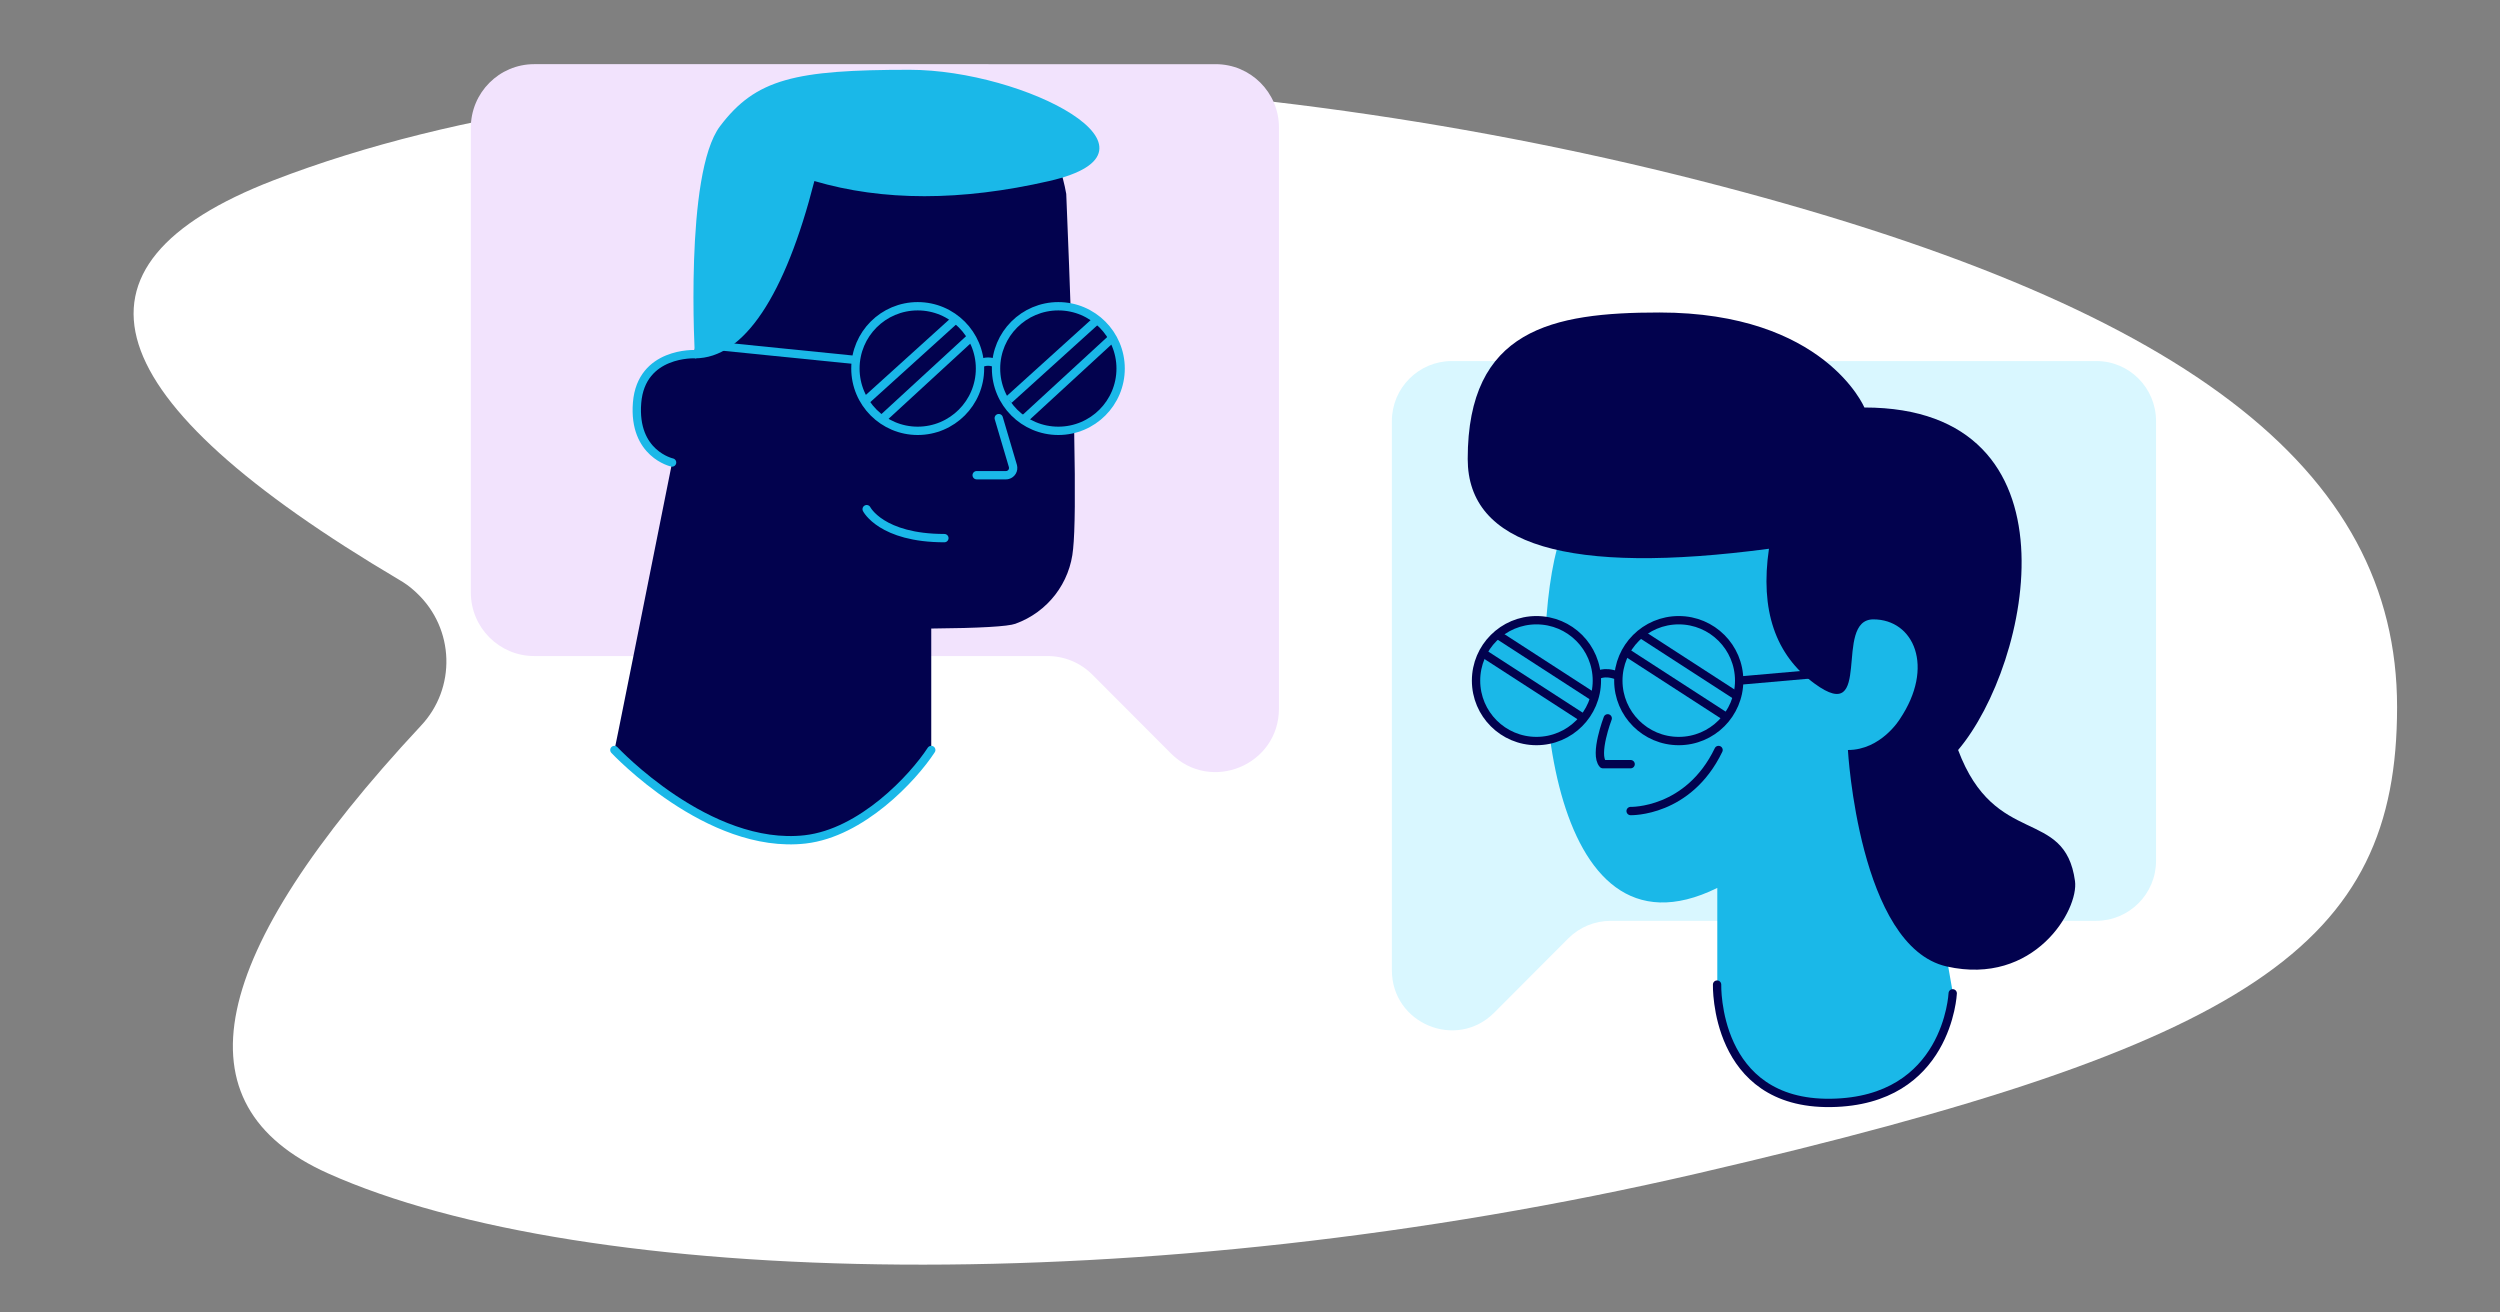 <?xml version="1.0" encoding="UTF-8"?> <!-- Generator: Adobe Illustrator 26.0.3, SVG Export Plug-In . SVG Version: 6.00 Build 0) --> <svg xmlns="http://www.w3.org/2000/svg" xmlns:xlink="http://www.w3.org/1999/xlink" version="1.1" id="Layer_1" x="0px" y="0px" viewBox="0 0 1200 630" style="enable-background:new 0 0 1200 630;" xml:space="preserve"><rect x="0" y="0" width="1200" height="630" fill="#808080" stroke="none"/> <style type="text/css"> .st0{fill-rule:evenodd;clip-rule:evenodd;fill:#FFFFFF;} .st1{fill-rule:evenodd;clip-rule:evenodd;fill:#D9F7FF;} .st2{fill-rule:evenodd;clip-rule:evenodd;fill:#1AB8E8;} .st3{fill-rule:evenodd;clip-rule:evenodd;fill:#F2E3FD;} .st4{fill-rule:evenodd;clip-rule:evenodd;fill:#02024E;} .st5{fill:#02024E;stroke:#1AB8E8;stroke-width:4;stroke-miterlimit:10;} .st6{fill:#1AB8E8;stroke:#02024E;stroke-width:4;stroke-miterlimit:10;} .st7{fill:none;stroke:#1AB8E8;stroke-width:4;stroke-miterlimit:10;} .st8{fill:none;stroke:#02024E;stroke-width:4;stroke-miterlimit:10;} .st9{fill:none;stroke:#1AB8E8;stroke-width:4;stroke-linecap:round;stroke-miterlimit:10;} .st10{fill:none;stroke:#1AB8E8;stroke-width:4;stroke-linecap:round;stroke-linejoin:round;} .st11{fill:none;stroke:#02024E;stroke-width:4;stroke-linecap:round;stroke-linejoin:round;} </style> <path class="st0" d="M131.4,86.5c176.9-68.2,449.8-59.6,683.7,0s335.5,138.6,335.5,252.9S1081.2,501.5,815,563.2 s-534.6,55.1-657.6,0C84.2,530.4,99.1,458.8,202,348.4l0,0c17.1-18.1,16.2-46.6-1.9-63.7c-0.4-0.4-0.9-0.8-1.3-1.2 c-2.2-2-4.6-3.7-7.2-5.2C44.9,191.5,24.8,127.6,131.4,86.5z"></path> <path class="st1" d="M696.9,173.3c-15.9,0-28.8,12.9-28.8,28.8v263.6c0,25.7,31,38.5,49.1,20.4l35.6-35.7c5.4-5.4,12.7-8.4,20.4-8.4 h232.9c15.9,0,28.8-12.9,28.8-28.8V202.1c0-15.9-12.8-28.8-28.7-28.8c0,0,0,0,0,0L696.9,173.3L696.9,173.3z"></path> <g id="Light_Female"> <g id="Light_Female_Face"> <g id="face-2"> <path class="st2" d="M937.4,476.8l-16-91c49.8-65.4,49.8-118.1,0-158c-74.6-59.9-159.1-21.4-174,35.3s-5.4,203.7,76.9,163.1v46.3 c4.8,37.8,23,56.8,54.6,56.8C910.5,529.4,930.5,514.7,937.4,476.8z"></path> </g> </g> </g> <path class="st3" d="M583.5,30.8c16.8,0,30.4,13.6,30.4,30.4c0,0,0,0,0,0v278.9c0,27.2-32.8,40.7-51.9,21.5l-37.7-37.8 c-5.7-5.7-13.4-8.9-21.5-8.9H256.4c-16.8,0-30.4-13.7-30.4-30.5V61.3c0-16.8,13.6-30.5,30.4-30.5c0,0,0,0,0,0L583.5,30.8L583.5,30.8 z"></path> <g id="Light_Male"> <g id="Light_Male_Face"> <g id="face"> <path class="st4" d="M430.3,39.6c46.9,0,74.4,13.5,81.5,53.5c4,96.6,5.1,153.3,3.3,170.3c-1.4,16.4-12.2,30.4-27.7,36 c-3.5,1.3-17,2.1-40.4,2.3V360c-42.6,58.1-93.3,58.1-152.1,0c-1.5,8.6,15.5-77.1,27.7-137.9c-18.3-8.7-24.2-37.8-4.9-48 c5.8-3,10.9-4.4,15.3-4c4.7-23.4,9.9-49,15.4-76.8C356.5,53.1,383.5,39.6,430.3,39.6z"></path> </g> </g> </g> <g id="Light_Male_Hair"> <g id="Light_Male_Hair_7"> <g id="Path-45"> <path class="st2" d="M333.6,172c0,0-5.2-88.6,12-111.4s36.1-27.1,91-27.1s130.4,38.9,67,53.4c-42.3,9.7-79.8,9.7-112.7,0 C376.9,141.8,357.1,172,333.6,172z"></path> </g> </g> </g> <g id="Light_Male_Glasses"> <g id="Light_Male_Glasses_1"> <g id="Group-2"> <g id="Group"> <g id="Oval"> <circle class="st5" cx="440.5" cy="176.9" r="29.9"></circle> </g> </g> </g> </g> </g> <g id="Light_Male_Glasses-2"> <g id="Light_Male_Glasses_1-2"> <g id="Group-2-2"> <g id="Group-2-3"> <g id="Oval-2"> <circle class="st5" cx="508" cy="176.9" r="29.9"></circle> </g> </g> </g> </g> </g> <g id="Light_Female_Hair"> <g id="Light_Female_Hair_7"> <g id="Path-47"> <path class="st4" d="M704.5,220.3c0,41.5,48.2,55.9,144.6,43.1c-4.3,29.4,3,51,22,64.8c28.4,20.7,8.6-30.9,28.1-30.9 s29.6,22.8,12.7,47.9c0,0-9,14.8-24.9,14.8c0,0,5.3,94.4,47.4,103.9s63.5-27.2,61.6-41c-4.9-35.7-38.4-15.6-56.1-62.9 c35-41.4,60.6-164.4-45-164.4c0,0-19.1-45.6-98.4-45.6C745,150,704.5,158.1,704.5,220.3z"></path> </g> </g> </g> <g id="Light_Female_Glasses"> <g id="Light_Female_Glasses_4"> <g id="Group-2-2-2"> <g id="Oval-2-2"> <ellipse class="st6" cx="737.5" cy="326.7" rx="29" ry="29"></ellipse> </g> </g> <g id="Group-3"> <g id="Oval-3"> <ellipse class="st6" cx="805.8" cy="326.7" rx="29" ry="29"></ellipse> </g> </g> </g> </g> <path class="st7" d="M470.2,174.7c2.5-1.5,5.7-1.5,8.2,0"></path> <line class="st7" x1="410.8" y1="172.8" x2="336.5" y2="165.3"></line> <line class="st8" x1="834.8" y1="326.7" x2="887" y2="322.1"></line> <path class="st9" d="M416,244.4c0,0,7,13.9,37.3,13.9"></path> <path class="st10" d="M479.4,200.7l6.8,23c0.5,1.9-0.6,3.8-2.5,4.3c-0.3,0.1-0.6,0.1-0.9,0.1h-14"></path> <line class="st7" x1="457.9" y1="154" x2="416" y2="191.9"></line> <line class="st7" x1="466.2" y1="161.8" x2="422.5" y2="202"></line> <line class="st7" x1="526.1" y1="154" x2="484.2" y2="191.9"></line> <line class="st7" x1="534.4" y1="161.8" x2="490.7" y2="202"></line> <path class="st9" d="M333.7,170c0,0-25.9-1.3-27.9,23.3s16.8,28.7,16.8,28.7"></path> <path class="st9" d="M294.9,360c0,0,45,48.2,91.6,42.9c27.1-3.1,51.7-29.4,60.5-42.9"></path> <line class="st8" x1="718.6" y1="304.5" x2="765.4" y2="334.8"></line> <line class="st8" x1="712" y1="313.6" x2="760.2" y2="344.8"></line> <line class="st8" x1="788" y1="304.5" x2="834.8" y2="334.8"></line> <line class="st8" x1="781.4" y1="313.6" x2="829.6" y2="344.8"></line> <path class="st11" d="M771.7,344.8c0,0-6.6,17.3-2.3,22h13.3"></path> <path class="st11" d="M782.7,389.3c0,0,27.7,0.8,42.2-29.3"></path> <path class="st11" d="M824.2,472.6c0,0-1.6,57.6,54.6,56.8s58.5-52.6,58.5-52.6"></path> <path class="st6" d="M766.4,324.4c0,0,3.3-2.8,10.3,0"></path> </svg> 